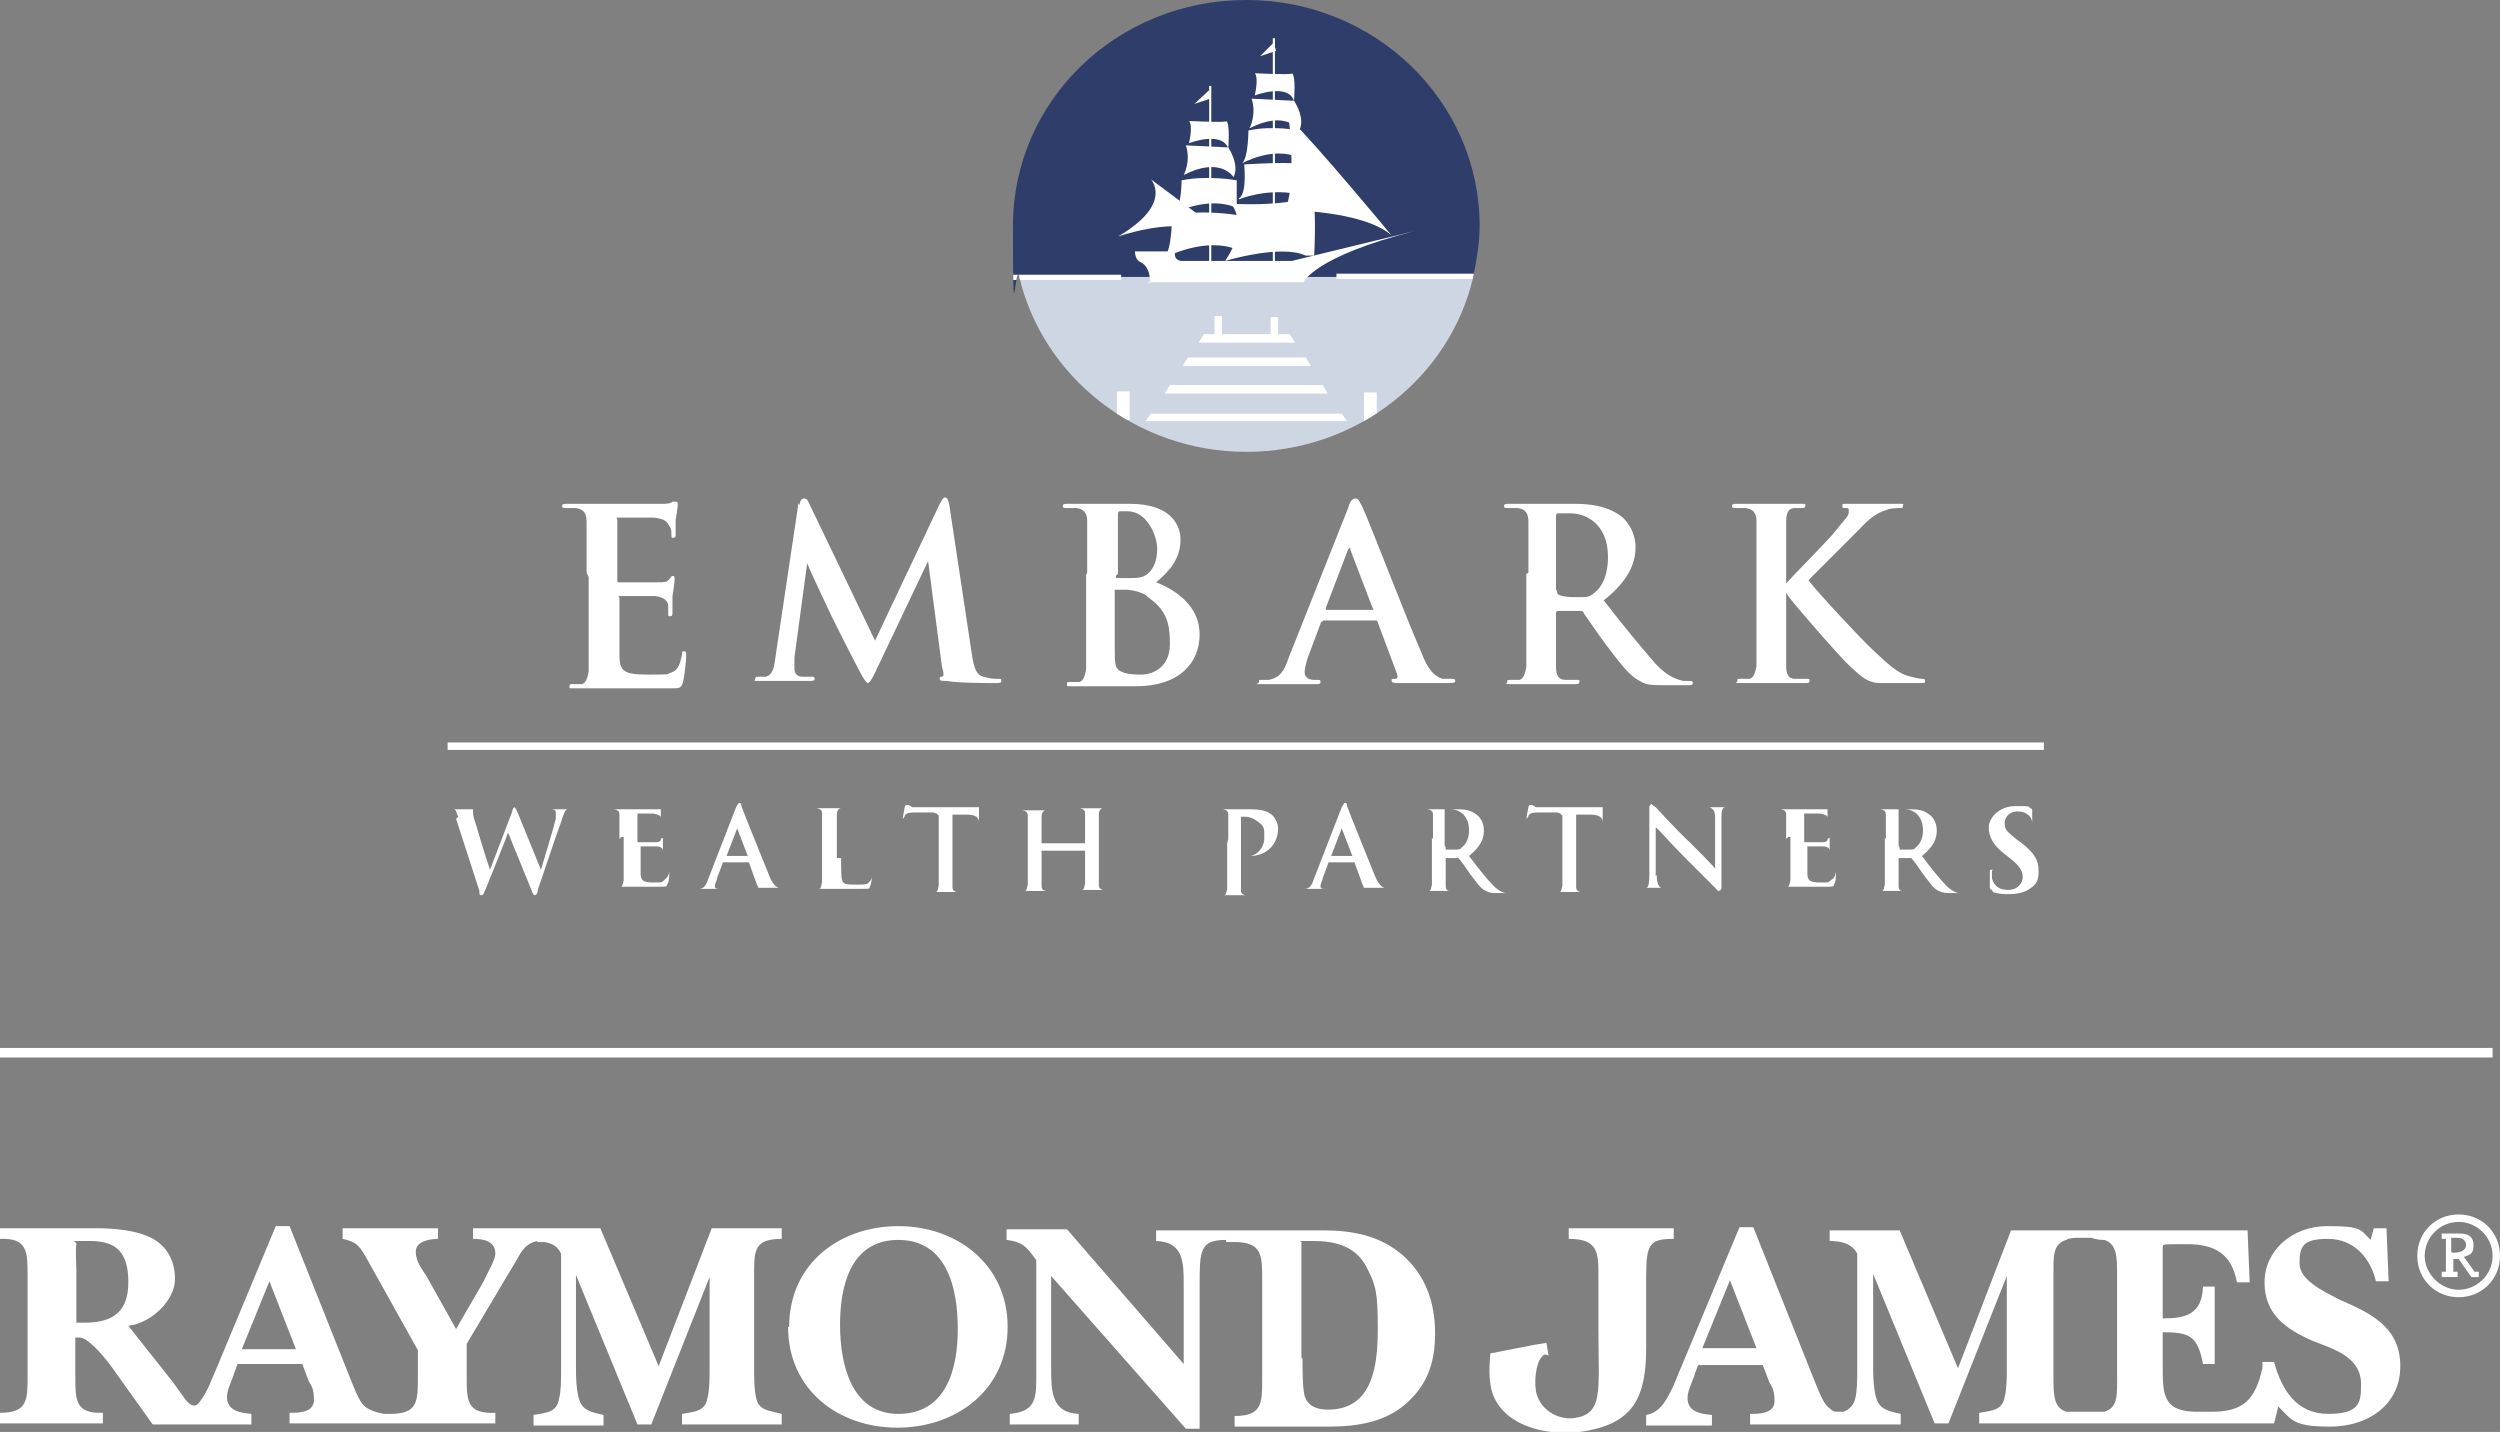 <?xml version="1.0" encoding="UTF-8"?>
<svg id="Layer_1" data-name="Layer 1" xmlns="http://www.w3.org/2000/svg" width="235.7" height="135" version="1.1" xmlns:xlink="http://www.w3.org/1999/xlink" viewBox="0 0 235.7 135">
  <rect x="0" y="0" width="235.7" height="135" fill="#808080" stroke="none"/>
  <defs>
    <style>
      .cls-1 {
        fill: #2f3d6a;
      }

      .cls-1, .cls-2, .cls-3, .cls-4 {
        stroke-width: 0px;
      }

      .cls-2 {
        fill: #cfd6e3;
      }

      .cls-3 {
        fill: none;
      }

      .cls-5 {
        clip-path: url(#clippath);
      }

      .cls-4 {
        fill: #fff;
      }
    </style>
    <clipPath id="clippath">
      <path class="cls-3" d="M117.5,0c-12.2,0-22,9.5-22,21.3s.2,3.2.6,4.8c2.2,9.4,11,16.5,21.4,16.5s19.2-7,21.4-16.5c.3-1.6.6-3.1.6-4.8,0-11.7-9.8-21.3-22-21.3h0Z"/>
    </clipPath>
  </defs>
  <g>
    <path class="cls-4" d="M43.2,77c-.2-.4-.2-.7-.4-.7,0,0-.3,0-.4,0s-.2,0-.2,0,0,0,.2,0h2.4c.6,0,.2,0,.2,0s0,0-.2,0h-.2c0,0,0,0,0,.2s0,.5.2,1c.2.7,1.2,4,1.4,4.5h0l2.1-5.5c0-.3.2-.4.2-.4s.2.2.3.5l2.2,5.4h0c.2-.7,1.1-3.6,1.4-4.8,0-.2,0-.5,0-.6s0-.3-.5-.3-.2,0-.2,0,0,0,.2,0h2c.4,0,.2,0,.2,0s0,0-.2,0h-.4c-.2,0-.4.5-.6,1.2-.5,1.3-1.6,4.7-2.2,6.4,0,.4-.2.5-.3.5s-.2-.2-.3-.5l-2.2-5.4h0c-.2.6-1.7,4.3-2.1,5.3-.2.4-.2.6-.4.6s-.2,0-.2-.4l-2.2-6.8Z"/>
    <path class="cls-4" d="M58.4,79.1v-2.2c0-.3,0-.5-.5-.6h-.4q-.2,0-.2,0t.2,0h4.8c0,0,0,0,0,0s0,.2,0,.7v.7s0,0,0,0,0,0,0-.2v-.4c0-.2-.2-.3-.7-.4h-1.5c-.2,0,0,0,0,0v2.7h0c.2,0,1.5,0,1.7,0s.4,0,.5-.2c0,0,0-.2.2-.2s0,0,0,0,0,.2,0,.7v.7c0,0,0,.2,0,.2s0,0,0,0v-.4c0-.2-.2-.4-.6-.4h-1.5c-.2,0,0,0,0,0v2.5c0,.7.2.9,1.2.9s.7,0,1-.2c.2-.2.4-.3.5-.8,0,0,0-.2,0-.2s0,0,0,.2c0,.2,0,1-.2,1.2,0,.2-.2.2-.6.2h-4.2q-.2,0-.2,0,0,0,.2,0h.4c.2,0,.2-.2.3-.6v-4.1h-.2Z"/>
    <path class="cls-4" d="M68.2,81.2h0c0,0-.6,1.6-.6,1.6,0,.2-.2.5-.2.7s0,.3.4.3h.2q.2,0,.2,0t-.2,0h-2.4c-.5,0-.2,0-.2,0s0,0,.2,0h.3c.5,0,.7-.4.9-1l2.6-6.7c.2-.3.2-.4.3-.4s.2,0,.2.3c.2.6,2,5,2.6,6.5.4,1,.7,1.1.9,1.2h.4c0,0,.2,0,.2,0s0,0-.5,0h-2c-.2,0-.3,0-.3,0s0,0,.2,0c0,0,.2,0,0-.2l-.8-2.2h-2.6ZM70.5,80.7h0l-1-2.6h0q0,0,0,0l-1,2.6h0s2,0,2,0Z"/>
    <path class="cls-4" d="M79.3,80.9c0,1.4,0,2.1.2,2.3s.5.2,1.3.2,1,0,1.2-.3c.2-.2.2-.4.2-.7s0-.2,0-.2,0,0,0,.2,0,.9-.2,1.2c0,.2,0,.2-.7.2h-4.5q-.2,0-.2,0t.2,0h.4c.2,0,.2-.2.3-.6v-6.4c0-.3,0-.5-.5-.6h-.3c0,0-.2,0-.2,0s0,0,.2,0h3c.4,0,.2,0,.2,0s0,0-.2,0h-.4c-.2,0-.4.2-.4.6v4.1h0Z"/>
    <path class="cls-4" d="M88,76.6h-1.6c-.6,0-.9,0-1.1.3,0,.2-.2.2-.2.4s0,.2,0,.2,0,0,0-.2.2-1.2.2-1.2q0-.2.2-.2c.2,0,.2,0,.5.2h6.3s0,0,0,.2v1.2c0,0,0,.2,0,.2s0,0,0-.2h0c0-.4-.3-.7-1.2-.7h-1.3v6.7c0,.3,0,.5.4.6h.6q.2,0,.2,0c0,0,0,0-.2,0h-3c-.4,0-.2,0-.2,0s0,0,.2,0h.4c.2,0,.2-.2.3-.6v-6.6l-.2-.2Z"/>
    <path class="cls-4" d="M102.3,79.3h0v-2.5c0-.3,0-.5-.5-.6h-.4q-.2,0-.2,0t.2,0h2.9c.4,0,.2,0,.2,0s0,0-.2,0h-.3c-.2,0-.4.2-.4.6v6.5c0,.3,0,.5.4.6h.6q.2,0,.2,0c0,0,0,0-.2,0h-3c-.4,0-.2,0-.2,0s0,0,.2,0h.4c.2,0,.2-.2.3-.6v-3.1h-4.1v3.2c0,.3,0,.5.4.6h.6q.2,0,.2,0c0,0,0,0-.2,0h-3c-.4,0-.2,0-.2,0s0,0,.2,0h.4c.2,0,.2-.2.3-.6v-6.4c0-.3,0-.5-.5-.6h-.4q-.2,0-.2,0,0,0,.2,0h2.9c.4,0,.2,0,.2,0s0,0-.2,0h-.3c-.2,0-.4.2-.4.6v2.5h4.1v-.2Z"/>
    <path class="cls-4" d="M115.8,79.1v-2.2c0-.3,0-.5-.5-.6h-.4q-.2,0-.2,0t.2,0h3.1c1.3,0,1.8.4,2,.6.2.2.5.7.5,1.2,0,1.5-1.1,2.6-2.6,2.6s-.2,0-.2,0c0,0-.2,0-.2,0s0,0,.3,0c.6,0,1.4-.7,1.4-1.7s0-1.1-.7-1.6c-.4-.3-.8-.4-1.1-.4h-.4s0,0,0,.2v6.6c0,.3,0,.5.4.6h.6q.2,0,.2,0c0,0,0,0-.2,0h-3c-.4,0-.2,0-.2,0s0,0,.2,0h.4c.2,0,.2-.2.3-.6v-4.3Z"/>
    <path class="cls-4" d="M125.3,81.2h0c0,0-.6,1.6-.6,1.6,0,.2-.2.5-.2.7s0,.3.4.3h.2q.2,0,.2,0t-.2,0h-2.4c-.5,0-.2,0-.2,0s0,0,.2,0h.3c.5,0,.7-.4.9-1l2.6-6.7c.2-.3.2-.4.3-.4s.2,0,.2.3c.2.6,2,5,2.6,6.5.4,1,.7,1.1.9,1.2h.4c0,0,.2,0,.2,0s0,0-.5,0h-2c-.2,0-.3,0-.3,0s0,0,.2,0c0,0,.2,0,0-.2l-.8-2.2h-2.6ZM127.5,80.7h0l-1-2.6h0q0,0,0,0l-1,2.6h2Z"/>
    <path class="cls-4" d="M135.1,79.1v-2.2c0-.3,0-.5-.5-.6h-.4q-.2,0-.2,0t.2,0h3c.7,0,1.4,0,2,.5.3.2.7.7.7,1.5s-.3,1.5-1.4,2.4c.9,1.2,1.7,2.2,2.3,2.8s1.1.7,1.2.7h.3c0,0,.2,0,.2,0s0,0-.2,0h-1c-.6,0-.8,0-1.2-.2-.5-.2-.8-.7-1.5-1.6-.4-.6-.9-1.3-1.1-1.5h-1.2v2.5c0,.3,0,.6.4.6h.5c0,0,.2,0,.2,0s0,0-.2,0h-2.9c-.4,0-.2,0-.2,0s0,0,.2,0h.4c.2,0,.2-.2.3-.6v-4.4ZM136.3,79.9c0,0,0,.2,0,.2.2,0,.6,0,.8,0,.4,0,.6,0,.7-.2.3-.2.7-.7.7-1.6,0-1.5-1-2-1.7-2s-.5,0-.6,0c0,0,0,0,0,.2v3.2h0Z"/>
    <path class="cls-4" d="M146.8,76.6h-1.6c-.6,0-.9,0-1.1.3,0,.2-.2.2-.2.4s0,.2,0,.2,0,0,0-.2.2-1.2.2-1.2q0-.2.2-.2c.2,0,.2,0,.5.2h6.3s0,0,0,.2v1.2c0,0,0,.2,0,.2s0,0,0-.2h0c0-.4-.3-.7-1.2-.7h-1.3v6.7c0,.3,0,.5.4.6h.6q.2,0,.2,0c0,0,0,0-.2,0h-3c-.4,0-.2,0-.2,0s0,0,.2,0h.4c.2,0,.2-.2.3-.6v-6.6l-.2-.2Z"/>
    <path class="cls-4" d="M156.2,82.5c0,.8.2,1.1.4,1.2h.6q.2,0,.2,0c0,0,0,0-.2,0h-2.5c-.6,0-.2,0-.2,0s0,0,.2,0h.5c.2,0,.3-.4.3-1.3v-6.3c0-.2.2-.3.2-.3s.2.2.4.3c.2.2,1.7,1.9,3.3,3.4.7.7,2.2,2.2,2.3,2.4h0v-4.8c0-.7-.2-.8-.5-1h-.6q-.2,0-.2,0c0,0,0,0,.2,0h2.4c.6,0,.2,0,.2,0s0,0-.2,0h-.3c-.3,0-.4.3-.4.9v6.7c0,.2-.2.3-.2.3s-.2,0-.3-.2l-3.1-3.1c-1.2-1.2-2.3-2.5-2.6-2.7h0v4.6Z"/>
    <path class="cls-4" d="M168.4,79.1v-2.2c0-.3,0-.5-.5-.6h-.4q-.2,0-.2,0t.2,0h4.8c0,0,0,0,0,0s0,.2,0,.7v.7s0,0,0,0,0,0,0-.2v-.4c0-.2-.2-.3-.7-.4h-1.5c-.2,0,0,0,0,0v2.7h0c.2,0,1.5,0,1.7,0s.4,0,.5-.2c0,0,0-.2.2-.2s0,0,0,0,0,.2,0,.7v.7c0,0,0,.2,0,.2s0,0,0,0v-.4c0-.2-.2-.4-.6-.4h-1.5c-.2,0,0,0,0,0v2.5c0,.7.2.9,1.2.9s.7,0,1-.2.4-.3.5-.8c0,0,0-.2,0-.2s0,0,0,.2c0,.2,0,1-.2,1.2,0,.2-.2.2-.6.2h-4.2q-.2,0-.2,0,0,0,.2,0h.4c.2,0,.2-.2.3-.6v-4.1h-.2Z"/>
    <path class="cls-4" d="M177.8,79.1v-2.2c0-.3,0-.5-.5-.6h-.4q-.2,0-.2,0t.2,0h3c.7,0,1.4,0,2,.5.3.2.7.7.7,1.5s-.3,1.5-1.4,2.4c.9,1.2,1.7,2.2,2.3,2.8s1.1.7,1.2.7h.3c0,0,.2,0,.2,0s0,0-.2,0h-1c-.6,0-.8,0-1.2-.2-.5-.2-.8-.7-1.5-1.6-.4-.6-.9-1.3-1.1-1.5h-1.2v2.5c0,.3,0,.6.4.6h.5c0,0,.2,0,.2,0s0,0-.2,0h-2.9c-.4,0-.2,0-.2,0s0,0,.2,0h.4c.2,0,.2-.2.3-.6v-4.4ZM179.1,79.9c0,0,0,.2,0,.2.2,0,.6,0,.8,0,.4,0,.6,0,.7-.2.3-.2.7-.7.7-1.6,0-1.5-1-2-1.7-2s-.5,0-.6,0c0,0,0,0,0,.2v3.2h0Z"/>
    <path class="cls-4" d="M187.8,83.9c-.2,0-.2-.2-.2-.3v-1.4c0-.2,0-.2.2-.2s0,0,0,.2c0,.2,0,.3,0,.6.2.8.8,1.1,1.5,1.1,1,0,1.4-.7,1.4-1.2s-.2-1-1.1-1.7l-.5-.4c-1.2-.9-1.6-1.7-1.6-2.6s1-2,2.5-2,1.2,0,1.4.2c0,0,.2,0,.2.2v1.2c0,.8,0,.3,0,.3s0,0,0-.2,0-.4-.2-.7c-.2-.2-.5-.5-1.2-.5s-1.2.5-1.2,1.1.2.8,1.2,1.6l.3.2c1.3,1,1.7,1.7,1.7,2.7s-.2,1.3-1,1.8c-.5.3-1.2.4-1.7.4s-1.1,0-1.6-.2h0Z"/>
  </g>
  <g>
    <path class="cls-4" d="M55.3,54v-4.8c0-.7-.2-1.2-1-1.3h-.9c-.3,0-.4,0-.4-.2s.2-.2.5-.2h8.9c.4,0,.8,0,1-.2,0,0,.2,0,.3,0s.2,0,.2.2,0,.4-.2,1.5c0,.2,0,1.2,0,1.5,0,0,0,.2-.2.2s-.2,0-.2-.3,0-.6-.2-.8c-.2-.4-.4-.7-1.5-.8-.4,0-2.7,0-3.2,0s-.2,0-.2.2v5.7c0,.2,0,.2.2.2h3.6c.6,0,.9,0,1.1-.3.2-.2.2-.3.3-.3s.2,0,.2.2,0,.5-.2,1.7c0,.4,0,1.3,0,1.5s0,.4-.2.4-.2,0-.2-.2c0-.2,0-.5,0-.8,0-.4-.4-.8-1.2-.9h-3.2c-.6,0-.2,0-.2.2v5.3c0,1.6.4,1.9,2.7,1.9s1.6,0,2.2-.2.8-.7,1-1.7c0-.2,0-.3.2-.3s.2.2.2.4c0,.5-.2,2.1-.3,2.5-.2.6-.3.6-1.2.6h-9.1c-.5,0-.4,0-.4-.2s0-.2.3-.2.6,0,.8,0c.4,0,.6-.6.7-1.2,0-.9,0-2.7,0-4.8v-4.1Z"/>
    <path class="cls-4" d="M75.4,47.6c0-.4.2-.6.4-.6s.3,0,.6.7l6.1,12.7,6.1-12.9c.2-.3.3-.6.5-.6s.3.2.4.7l2.1,13.9c.2,1.4.4,2.1,1.1,2.3.7.2,1.1.2,1.4.2s.3,0,.3.2-.2.2-.6.2c-.6,0-3.6,0-4.5-.2-.5,0-.7,0-.7-.2s0-.2.2-.2c.2,0,.2-.3,0-1l-1.3-9.9h0l-4.9,10.3c-.5,1.1-.7,1.2-.8,1.2s-.4-.4-.8-1.2c-.6-1.1-2.3-4.5-2.6-5.1-.2-.5-1.6-3.3-2.3-5h0l-1.2,8.9v1.1c0,.4.3.7.7.7.4,0,.7,0,.9,0s.3,0,.3.2-.2.2-.6.2h-4.6c-.7,0-.4,0-.4-.2s.2-.2.3-.2h.7c.7-.2.8-1,.9-1.8l2.2-14.7v.2Z"/>
    <path class="cls-4" d="M102.5,54v-4.8c0-.7-.2-1.2-1-1.3h-.9c-.3,0-.4,0-.4-.2s.2-.2.5-.2h5.8c4.1,0,4.8,2.2,4.8,3.4,0,1.8-1.1,3-2.3,4,1.8.7,4.1,2.2,4.1,4.9s-1.9,4.9-6,4.9-.9,0-1.6,0h-4.5c-.5,0-.4,0-.4-.2s0-.2.3-.2.6,0,.8,0c.4,0,.6-.6.7-1.2,0-.9,0-2.7,0-4.8v-4.1ZM105.2,54.3c0,.2,0,.2.2.2h1.1c.7,0,1.2,0,1.7-.4.6-.5.9-1.3.9-2.4s-.9-3.5-2.8-3.5-.5,0-.7,0-.2.2-.2.4v5.5h0ZM108.2,56.2c-.5-.3-1-.5-1.9-.6h-1c-.3,0-.2,0-.2.2v5.4c0,1.5,0,1.9.8,2.2.6.2,1.2.2,1.7.2,1,0,2.7-.6,2.7-2.9s-.5-3.3-2.2-4.5Z"/>
    <path class="cls-4" d="M124.7,58.6c0,0-.2,0-.2.2l-1.2,3.2c-.2.6-.3,1.1-.3,1.4s.2.7.9.7h.3c.2,0,.3,0,.3.2s-.2.2-.4.2h-5c-1.2,0-.4,0-.4-.2s0-.2.2-.2h.7c1.1-.2,1.5-.9,1.9-2.1l5.6-14.1c.2-.7.4-.9.7-.9s.3.2.6.7c.6,1.2,4.1,10.4,5.6,13.8.8,2.1,1.5,2.3,2,2.5.3,0,.7,0,.9,0s.3,0,.3.2-.2.2-1.1.2h-4.2c-.4,0-.7,0-.7-.2s0-.2.3-.2.3-.2.2-.5l-1.8-4.8c0,0,0-.2-.2-.2h-5,0ZM129.4,57.5c0,0,.2,0,0-.2l-2.1-5.5c0,0,0-.2,0-.2s0,0-.2.2l-2.1,5.5c0,0,0,.2,0,.2h4.2Z"/>
    <path class="cls-4" d="M144.1,54v-4.8c0-.7-.2-1.2-1-1.3h-.9c-.3,0-.4,0-.4-.2s.2-.2.5-.2h6.2c1.4,0,2.9.2,4.1,1,.7.4,1.6,1.6,1.6,3.1s-.7,3.2-3,5c2,2.6,3.6,4.5,4.9,6,1.2,1.3,2.2,1.5,2.6,1.6h.7q.2,0,.2.2c0,.2-.2.2-.4.2h-2.2c-1.2,0-1.8,0-2.4-.4-1-.5-1.8-1.6-3.1-3.3-.9-1.2-1.9-2.7-2.2-3.1,0-.2-.2-.2-.4-.2h-2c0,0-.2,0-.2.2v.3c0,2.1,0,3.9,0,4.8,0,.7.2,1.2.9,1.2.3,0,.8,0,1.1,0s.2,0,.2.2-.2.2-.4.2h-6c-.9,0-.4,0-.4-.2s0-.2.3-.2.6,0,.8,0c.4,0,.6-.6.7-1.2,0-.9,0-2.7,0-4.8v-4h0ZM146.8,55.7c0,.2,0,.3.2.4.5.2,1.2.2,1.7.2.9,0,1.2,0,1.6-.4.7-.5,1.3-1.6,1.3-3.4,0-3.2-2.2-4.1-3.5-4.1s-1,0-1.2,0c-.2,0-.2.2-.2.3v6.9h0Z"/>
    <path class="cls-4" d="M168.4,55h0c.7-.8,4.1-4.2,4.7-5s1.2-1.3,1.2-1.7,0-.4-.3-.4-.3,0-.3-.2,0-.2.3-.2h5c.7,0,.4,0,.4.2s0,.2-.3.2-.9,0-1.3.2c-.7.2-1.5.7-2.4,1.7-.7.7-4.1,4.1-4.9,4.9.8,1.1,5.2,5.8,6.1,6.6,1,.9,2,2,3.2,2.4.7.2,1.2.3,1.4.3s.3,0,.3.2,0,.2-.6.2h-3.6c-1.2,0-1.8-.6-2.8-1.5-1-.9-5.5-6.1-5.9-6.7l-.2-.3h0v6.9c0,.7.2,1.2.8,1.2.3,0,.8,0,1.1,0s.3,0,.3.2-.2.2-.4.2h-6c-.9,0-.4,0-.4-.2s0-.2.3-.2.6,0,.8,0c.4,0,.6-.6.7-1.2,0-.9,0-2.7,0-4.8v-8.8c0-.7-.2-1.2-1-1.3h-.9c-.3,0-.4,0-.4-.2s.2-.2.5-.2h5.9c.7,0,.5,0,.5.2s-.2.2-.3.2h-.7c-.6,0-.8.5-.8,1.3v5.8h0Z"/>
  </g>
  <rect class="cls-4" x="42.2" y="70" width="150.5" height=".7"/>
  <g class="cls-5">
    <g>
      <g>
        <path class="cls-2" d="M117.5,42.6c10.4,0,19.2-7,21.4-16.5h-42.8c2.2,9.4,11,16.5,21.4,16.5h0Z"/>
        <path class="cls-1" d="M139.5,21.3c0-11.7-9.8-21.3-22-21.3s-22,9.5-22,21.3.2,3.2.6,4.8h42.8c.3-1.6.6-3.1.6-4.8Z"/>
      </g>
      <g>
        <path class="cls-4" d="M108.3,26.6h14.6s1-2.4,10.4-4.8l-11.5,2.8h-10.4s-.8,0-.6-.9h-3.8s0,.8.5,1,1,.9.9,2h-.2Z"/>
        <rect class="cls-4" x="114" y="8.1" width=".2" height="16.9"/>
        <rect class="cls-4" x="120" y="3.6" width=".2" height="21.3"/>
        <path class="cls-4" d="M118.3,6.9s.4.3,0,2.1c0,0,3.1-1.2,3.7.5,0,0,.2-2.4-.2-2.6,0,0,.6.2-3.6,0Z"/>
        <path class="cls-4" d="M121.1,19.8s7.4,0,10.1,2.4c0,0-7.1-8.6-9.7-11.1,0,0,.8,6.7-.4,8.7Z"/>
        <path class="cls-4" d="M117.9,9.3l4.1.2s1.1,1.6.5,2.8c0,0-1.2-2-4.7-.2,0,0,.7-1.3.2-2.8Z"/>
        <path class="cls-4" d="M117.1,15.4s3-1.7,5.4-.5v-2.6s-2.5-.5-4.8,0c0,0,0,2.6-.6,3.1Z"/>
        <path class="cls-4" d="M112.1,11.4s.4.3,0,2.1c0,0,3.1-1.2,3.7.5,0,0,.2-2.4-.2-2.6,0,0,.6.2-3.6,0Z"/>
        <path class="cls-4" d="M111.7,13.7l4.1.2s1.1,1.6.5,2.8c0,0-1.2-2-4.7-.2,0,0,.7-1.3.2-2.8Z"/>
        <path class="cls-4" d="M110.7,20.1s3.2-1.7,5.9-.5v-2.6s-2.7-.5-5.2,0c0,0,0,2.6-.7,3.1Z"/>
        <path class="cls-4" d="M109.8,24.3s3.9-2.1,7-.7v-3.3s-3.3-.6-6.3,0c0,0,0,3.3-.7,3.9h0Z"/>
        <path class="cls-4" d="M116.8,18.8s2.6-1.1,5.5-.5v-2.8s.2-.3-5,0c0,0,.3,2.8-.5,3.2h0Z"/>
        <path class="cls-4" d="M116,19.1s1.9,2-.5,5.5c0,0,5.3-1.6,7.6-.5h.8s.3-5.5-.3-5.6c0,0-2,1-7.7.7h0Z"/>
        <path class="cls-4" d="M113.6,20.7l-5.1-3.8s2.2,2.3-3.1,5.4c0,0,4.9-1.7,7.5-.6,0,0,.7-1,.7-1Z"/>
        <polygon class="cls-4" points="114 8.5 112.6 9.8 114.1 9.3 114 8.5"/>
        <polygon class="cls-4" points="120.1 4 118.8 5.3 120.3 4.8 120.1 4"/>
      </g>
      <g>
        <g>
          <rect class="cls-4" x="105.3" y="36.9" width="1.2" height="2.7"/>
          <rect class="cls-4" x="128.6" y="37" width="1.2" height="2.7"/>
        </g>
        <g>
          <rect class="cls-4" x="114.5" y="29.8" width=".7" height="2.2"/>
          <rect class="cls-4" x="119.8" y="29.9" width=".7" height="2.2"/>
        </g>
        <polygon class="cls-4" points="121.6 31.5 113.5 31.5 113 32.3 122.1 32.3 121.6 31.5"/>
        <polygon class="cls-4" points="123.1 33.7 112 33.7 111.5 34.5 123.6 34.5 123.1 33.7"/>
        <polygon class="cls-4" points="124.7 36.3 110.3 36.3 109.8 37.1 125.2 37.1 124.7 36.3"/>
        <polygon class="cls-4" points="108 39.7 127 39.7 126.5 39 108.5 39 108 39.7"/>
      </g>
      <rect class="cls-4" x="95.4" y="25.9" width="10.3" height=".5"/>
      <rect class="cls-4" x="126" y="25.8" width="13.4" height=".5"/>
    </g>
  </g>
  <g>
    <path class="cls-4" d="M231.8,122.3c-2.2,0-3.9-1.7-3.9-3.9s1.7-3.9,3.9-3.9,3.9,1.7,3.9,3.9-1.7,3.9-3.9,3.9M231.8,115.2c-1.8,0-3.2,1.5-3.2,3.2s1.5,3.2,3.2,3.2,3.2-1.4,3.2-3.2-1.5-3.2-3.2-3.2"/>
    <path class="cls-4" d="M230.2,116.3h1.7c.7,0,1.3.2,1.3,1.1s-.4.9-.9,1.1l1,1.4h.4v.5h-.7l-1.2-1.7h-.5v1.2h.4v.5h-1.5v-.5h.4v-3.1h-.4v-.5h0ZM231.2,118.1h.2c.7,0,1.1-.3,1.1-.7s-.3-.7-.8-.7h-.6v1.3h0Z"/>
    <path class="cls-4" d="M8,124.7c2.6,0,4.1-1,4.1-3.8s-1.1-3.9-3.6-3.9-1.2,0-1.3.3,0,2.2,0,2.6v4.8h1.1,0ZM27.9,127.2l-2.5-6.4-2.6,6.4h5.1ZM50.7,117c-1.1.2-1.5.9-2,1.8l-4.7,7.9v3c0,2.4,0,3.6,2.7,3.5v1h-19.4v-1c.8,0,2.3,0,2.3-1.2s-.3-1.4-.5-1.8l-.6-1.6h-6.1l-.3.8c-.2.7-.7,1.6-.7,2.3,0,1.3,1.2,1.5,2.3,1.6v1h-9.3l-4-5.6c-.9-1.2-2.2-2.6-2.9-2.6h-.4v3.6c0,2.3,0,3.6,2.6,3.5v1H0v-1c2.6,0,2.6-1.2,2.6-3.5v-9.4c0-2.3,0-3.6-2.6-3.5v-1c1.6,0,3.1,0,4.7,0s3,0,4.5,0,3.4.2,4.6.7c1.8.7,2.7,2.2,2.7,4.1s-2.1,4.1-4.4,4.4l3.8,4.8c.6.7,1.2,1.7,1.8,2.4.2.2.7.6,1.1,0,.8-1,1.2-2.3,1.7-3.4l5.5-13.2h1.3l5.7,14.3c.3.7.8,2.2,1.4,2.7.5.4,1.2.6,1.8.7h.6c2.6,0,2.6-1.2,2.6-3.5v-2.5l-4.8-8.6c-.7-1.2-.9-1.6-2.3-1.9v-1c1.4,0,2.8,0,4.2,0s3.1,0,4.8,0v1c-.7,0-2.1.2-2.1,1.2s.7,1.8,1,2.3l2.8,5,2.6-4.5c.3-.7,1.1-2,1.1-2.6,0-1.2-1.1-1.4-2.1-1.4v-1h12l5.5,13,5-13c1.1,0,2.2,0,3.1,0s2.2,0,3.5,0v1c-2.7,0-2.6,1.2-2.6,3.6v8.8c0,.7,0,1.9.2,2.6.2,1.2,1.3,1.2,2.4,1.5v1h-9.4v-1c1.1-.2,2.2-.2,2.4-1.5.2-.7.2-2,.2-2.6v-8.8h0l-5.5,13.9h-1.3l-5.8-14.1h0v8.5c0,.9,0,2.6.4,3.5s1.4,1,2.2,1.2v1h-6.6v-1c1.1-.2,2.2-.2,2.4-1.5.2-.7.2-2,.2-2.6v-11.1c-.3-.7-.9-1-1.6-1.1h-.7"/>
    <path class="cls-4" d="M74.4,125.1c0-6,4.8-9.5,10.3-9.5s10.3,3.6,10.3,9.5-4.8,9.5-10.4,9.5-10.3-3.6-10.3-9.5M79.2,124.9c0,3.6,1,8.4,5.5,8.4s5.6-4.2,5.6-8-1-8.4-5.6-8.4-5.5,4.5-5.5,8"/>
    <path class="cls-4" d="M115.6,116.9c-2.5,0-2.5,1-2.5,4.4v13.4h-1.3l-12.7-14.4v8.6c0,2.2,0,4.3,2.6,4.4v1h-6.5v-1c2.3-.2,2.5-1.3,2.5-3.3v-11.2c-.9-1.2-1.2-1.7-2.8-1.9v-1c.9,0,1.7,0,2.6,0,1.1,0,2.1,0,3.1,0l11,12.7v-7.4c0-2.2,0-4.1-2.6-4.2v-1h15.8c2.7,0,5.3.5,7.4,2.3,2.2,1.9,3.1,4.5,3.1,7.4s-.8,4.9-2.7,6.6c-2,1.8-4.7,2.2-7.3,2.2h-8.9v-1c2.6,0,2.6-1.2,2.6-3.5v-9.4c0-2.2,0-3.5-2.6-3.5h-.8M122.8,128.1c0,.8,0,2.8.2,3.5.3,1,1.2,1.3,2.2,1.3,4.3,0,4.7-4.3,4.7-7.7s-.2-4.1-1.1-5.8c-1-1.9-2.9-2.4-5-2.4s-.9,0-1.1.2c0,0,0,.5,0,.7v10.1h0Z"/>
    <path class="cls-4" d="M145.7,127.7s-.2,0-.3.2c-.4.3-.8,1.7-.6,3.2.3,1.8,2.1,2.8,3.6,2.6,2.8-.4,2.3-2.5,2.3-8.4v-4.9c0-2.3,0-3.6-2.8-3.6v-1c1.4,0,3,0,4.4,0s3.7,0,5.5,0v1c-2.3,0-2.6.5-2.6,3.6v6.7c0,4.6-1.2,7-5.6,7.8-3.2.6-7.5-.2-8.8-3.3-.6-1.6-.3-3.3-.3-4l4.1-.8,1.2-.2.2,1.2"/>
    <path class="cls-4" d="M165.6,127.1l-2.5-6.4-2.6,6.4h5.1ZM213.3,128.4h1.1c.7,2.6,2.1,4.9,5.1,4.9s3.1-1.1,3.1-2.8c0-2.6-2.6-3.3-4.6-4.1-2.5-1.1-4.5-2.5-4.5-5.5s2.6-5.3,5.9-5.3,3.1.3,4.1,1.3l.3-1.1h1.2l.2,5h-1.2c-.5-2.2-2.1-4-4.5-4s-2.7.7-2.7,2.3,2.2,2.6,3.7,3.4c3,1.3,5.8,2.6,5.8,6.3s-3.1,5.7-6.6,5.7-3.6-.6-4.9-1.9l-.4,1.6h-27.8v-1c1.1-.2,2.2-.2,2.4-1.5.2-.7.2-2,.2-2.6v-8.8h0l-5.5,13.9h-1.3l-5.8-14.1h0v8.5c0,.9,0,2.6.4,3.5s1.4,1,2.2,1.2v1h-14.2v-1c.8,0,2.3,0,2.3-1.2s-.3-1.4-.5-1.8l-.6-1.6h-6.1l-.3.8c-.2.7-.7,1.6-.7,2.3,0,1.3,1.2,1.5,2.3,1.6v1h-6.2v-1c1.2-.2,1.8-1.2,2.3-2.2.4-.7.7-1.7,1-2.3l5.5-13.2h1.3l5.7,14.3c.3.7.8,2.2,1.4,2.7s.4.3.7.4h.7c.5-.2.9-.5,1.1-1.2.2-.7.2-2,.2-2.6v-11.1c-.5-1-1.6-1.2-2.6-1.2v-1c1,0,2.1,0,3.1,0,1.2,0,2.3,0,3.5,0l5.5,13,5-13h22.3l.2,4.9h-1.2c-.5-2.7-2.1-3.6-4.7-3.6s-2.2,0-2.3.3c0,.2,0,1.3,0,1.6v5.1c2.2,0,3.7-.4,3.8-3h1.1c0,1.3,0,2.6,0,3.8s0,2.3,0,3.5h-1.1c-.5-2.6-1.2-3-3.8-3v3.2c0,2.6,0,4.3,3.2,4.3h1.4c3,0,4.1-1.1,4.8-4.1,0-.2,0-.5,0-.5M199.6,120.3c0-1.8,0-3-1.2-3.4-.2,0-.7,0-1.2-.2h-1.2c-.4,0-.9,0-1.2.2-1.3.4-1.2,1.6-1.2,3.4h0v9.4c0,1.8,0,3,1.2,3.4.2,0,.7,0,1.2,0h1.2c.4,0,.9,0,1.2,0,1.3-.4,1.2-1.6,1.2-3.4v-9.4h0Z"/>
  </g>
  <rect class="cls-4" y="98.8" width="235" height=".9"/>
</svg>